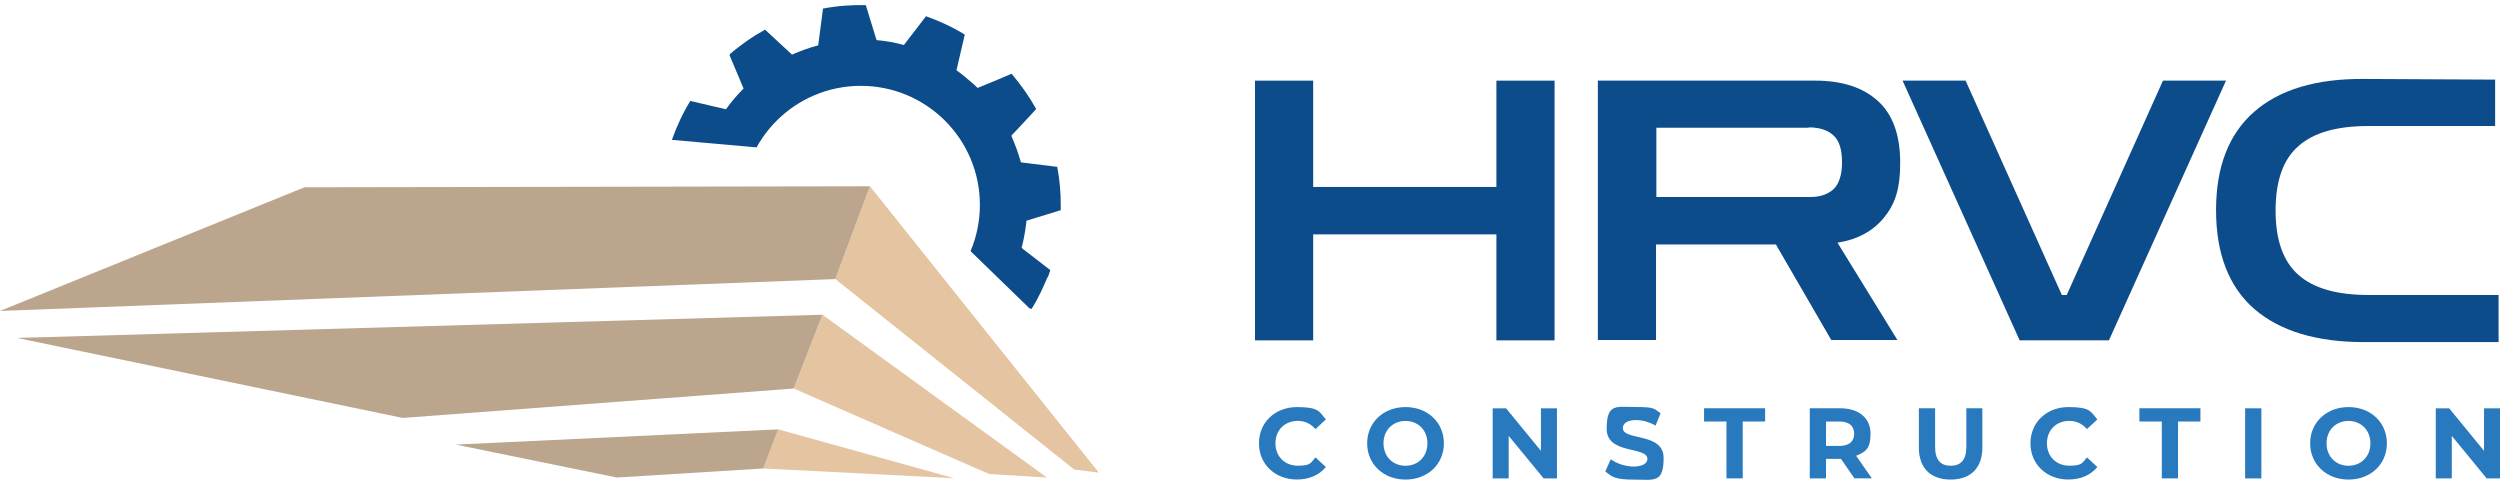 <?xml version="1.0" encoding="UTF-8"?>
<svg xmlns="http://www.w3.org/2000/svg" width="4418.1" height="847.5" xmlns:xlink="http://www.w3.org/1999/xlink" version="1.1" viewBox="0 0 4418.1 847.5">
  <defs>
    <style>
      .cls-1 {
        fill: none;
      }

      .cls-2 {
        fill: #0d4c8a;
      }

      .cls-3 {
        fill: #2879bd;
      }

      .cls-4 {
        fill: #bba58d;
      }

      .cls-5 {
        fill: #e5c4a1;
      }

      .cls-6 {
        clip-path: url(#clippath);
      }
      #tuerca {
          transform-box: fill-box;
          transform-origin: center center;
          animation: rotacion 15s linear infinite;
      }
      @keyframes rotacion {
          from {
              -webkit-transform: rotate(0deg);
              -moz-transform: rotate(0deg);
              -ms-transform: rotate(0deg);
              -o-transform: rotate(0deg);
              transform: rotate(0deg);
          }
          to {
              -webkit-transform: rotate(360deg);
              -moz-transform: rotate(360deg);
              -ms-transform: rotate(360deg);
              -o-transform: rotate(360deg);
              transform: rotate(360deg);
          }
      }
    </style>
    <clipPath id="clippath">
      <path class="cls-1" d="M1146.3,243.5l399,35.5,310.9,301.7s198.3-397.2-172-564.3-538,227.7-538,227.7v-.6h0Z"/>
    </clipPath>
  </defs>
  <!-- Generator: Adobe Illustrator 28.6.0, SVG Export Plug-In . SVG Version: 1.2.0 Build 709)  -->
  <g>
    <g id="Capa_1">
      <g id="Capa_1-2" data-name="Capa_1">
        <g id="Capa_1-2">
          <g>
            <path class="cls-2" d="M2217.9,601.5V142.5h102.8v187.9h323.8v-187.9h102.8v459h-102.8v-187.3h-323.8v187.3h-102.8Z"/>
            <path class="cls-2" d="M2823.8,601.5V142.5h384.3c47.7,0,84.5,12.2,110.8,36.1,26.3,23.9,39.2,60.6,39.2,108.9s-9.8,74.1-28.8,97.3c-19,23.3-46.5,38.6-82,44.1l105.9,172h-116.9l-97.9-168.9h-211.8v168.9h-102.8v.6ZM3196.5,225.7h-269.3v122.4h269.3c19,.6,33-4.3,43.5-13.5,9.8-9.2,15.3-25.1,15.3-47.7s-4.9-38.6-15.3-47.7c-9.8-9.2-24.5-14.1-43.5-14.1v.6Z"/>
            <path class="cls-2" d="M3569.2,601.5l-206.9-459h111.4l170.1,378.8h8.6l170.1-378.8h111.4l-206.9,459h-158.5.7Z"/>
            <path class="cls-2" d="M4178.2,604.6c-84.5,0-149.3-19.6-194.6-58.8-44.7-39.2-67.3-97.3-67.3-174.4s22.6-134.6,67.3-173.8,109.5-58.8,194.6-58.1l231.3,1.2v82h-224c-55.7,0-96.7,11.6-123.6,35.5-26.9,23.3-40.4,61.2-40.4,113.8s13.5,90,40.4,113.8c26.9,23.9,68.5,35.5,123.6,35.5h230.1v83.2h-237.5.1Z"/>
          </g>
          <polygon class="cls-5" points="1476.2 493.2 1537.4 329.2 1941.9 835.3 1898.4 829.8 1476.2 493.2"/>
          <polygon class="cls-5" points="1402.7 686.6 1453.5 556.2 1850.1 843.9 1747.9 837.7 1402.7 686.6"/>
          <polygon class="cls-5" points="1375.2 758.8 1348.9 827.9 1686.1 845.1 1375.2 758.8"/>
          <polygon class="cls-4" points="1537.4 329.2 1476.2 493.2 0 549.5 538 331 1537.4 329.2"/>
          <polygon class="cls-4" points="1453.5 556.2 1402.7 686.6 711.8 738.6 30 597.2 1453.5 556.2"/>
          <polygon class="cls-4" points="1375.2 758.8 805.4 785.7 1090 843.9 1348.9 827.9 1375.2 758.8"/>
          <g class="cls-6">
            <path class="cls-2" id="tuerca" d="M1868.5,295.5v-.6l-64.3-8c-4.3-15.3-9.8-30.6-16.5-45.9v-1.8c.6,0,43.5-46.5,43.5-46.5-12.2-22-26.9-42.8-43.5-62.4l-31.8,13.5-28.2,11.6c-4.3-4.3-9.2-8.6-13.5-12.2-8-6.7-15.9-13.5-23.9-19l4.3-18.4,10.4-44.7c-22-13.5-44.7-23.9-68.5-32.4l-2.4,3.1-36.7,47.7c-15.9-4.3-31.8-7.3-48.3-8.6l-19-61.8c-25.1-.6-50.8,1.2-75.9,6.1v1.8l-8,61.2v1.8c-15.9,4.3-31.2,9.8-46.5,16.5l-47.7-44.1c-11,6.1-22,12.9-32.4,20.2s-20.8,15.3-30,23.3v2.4l24.5,58.1c-11.6,11.6-22,23.9-31.2,36.7l-63-14.7c-13.5,22-23.9,44.7-32.4,68.5l50.2,38.6v1.2c-3.7,15.9-6.1,31.8-8,47.7l-61.8,19v8.6c0,22.6,1.8,44.7,6.1,67.3v.6l64.3,8c4.3,15.3,9.8,30.6,16.5,45.9l-2.4,3.7-40.4,44.1c1.8,3.1,3.7,6.1,5.5,9.8.6,1.8,1.8,3.1,3.1,4.3,10.4,17.1,22.6,33.7,35.5,48.3l31.8-13.5,27.5-11.6c4.3,4.3,9.2,8.6,13.5,12.2,8,6.7,15.9,13.5,23.9,19l-4.3,18.4-10.4,44.7c22,13.5,44.7,23.9,68.5,32.4l2.4-3.1,36.7-47.7c15.9,4.3,31.8,7.3,48.3,8.6l19,61.8c25.1.6,50.8-1.2,75.9-6.1v-1.8l8-61.2v-1.8c15.9-4.3,31.2-9.8,46.5-16.5l47.7,44.1c11-6.1,22-12.9,32.4-20.2s20.8-15.3,30-23.3v-2.4l-24.5-58.1c11.6-11.6,22-23.9,31.2-36.7l63,14.7c11-17.7,19.6-36.1,27.5-55.1.6-.6,1.2-1.2,1.8-2.4,1.2-4.3,2.4-7.3,3.7-11l-48.3-37.3-2.4-2.4c4.3-15.9,6.7-31.8,8.6-47.7h0s-1.2.6-1.2.6v-.2c-.1,0,1.2-.4,1.2-.4h0s0,0,0,0l60.5-18.6v-8.6c0-22.6-1.8-44.7-6.1-67.3ZM1521.3,572.5c-116.2,0-210.4-94.2-210.4-210.4s94.2-210.4,210.4-210.4,210.4,94.2,210.4,210.4-94.2,210.4-210.4,210.4Z"/>
          </g>
          <g>
            <path class="cls-3" d="M2224.9,783.5c0-37.3,28.7-64.1,67.2-64.1s39.3,7.8,51,21.9l-18.4,17c-8.3-9.6-18.8-14.5-31.1-14.5-23.2,0-39.6,16.3-39.6,39.6s16.5,39.6,39.6,39.6,22.8-5,31.1-14.7l18.4,17c-11.7,14.3-29.5,22.1-51.1,22.1-38.4,0-67.1-26.7-67.1-64h0Z"/>
            <path class="cls-3" d="M2416.1,783.5c0-36.8,28.7-64.1,67.8-64.1s67.8,27.1,67.8,64.1-28.8,64-67.8,64-67.8-27.2-67.8-64ZM2522.6,783.5c0-23.5-16.6-39.6-38.8-39.6s-38.8,16.1-38.8,39.6,16.6,39.6,38.8,39.6,38.8-16.1,38.8-39.6Z"/>
            <path class="cls-3" d="M2751.5,721.6v123.9h-23.5l-61.8-75.2v75.2h-28.3v-123.9h23.7l61.6,75.2v-75.2h28.3Z"/>
            <path class="cls-3" d="M2836.9,833.2l9.7-21.6c10.4,7.6,26,12.9,40.9,12.9s23.9-5.7,23.9-13.3c0-23.2-72-7.3-72-53.3s17-38.6,52.2-38.6,31.5,3.7,43,11l-8.8,21.8c-11.5-6.5-23.4-9.7-34.3-9.7-17,0-23.5,6.4-23.5,14.2,0,22.8,72,7.1,72,52.6s-17.2,38.4-52.5,38.4-39.5-5.8-50.4-14.3h-.2Z"/>
            <path class="cls-3" d="M3051.1,744.9h-39.6v-23.4h107.9v23.4h-39.6v100.5h-28.7v-100.5h0Z"/>
            <path class="cls-3" d="M3277.3,845.4l-23.9-34.5h-26.4v34.5h-28.7v-123.9h53.6c33.1,0,53.8,17.2,53.8,44.9s-9.4,32.2-25.5,39.1l27.8,39.8h-30.8,0ZM3250.4,744.9h-23.4v43.2h23.4c17.5,0,26.4-8.1,26.4-21.6s-8.8-21.6-26.4-21.6h0Z"/>
            <path class="cls-3" d="M3391.1,790.9v-69.4h28.7v68.3c0,23.5,10.3,33.3,27.6,33.3s27.6-9.7,27.6-33.3v-68.3h28.3v69.4c0,36.4-20.9,56.6-56.1,56.6s-56.1-20.2-56.1-56.6Z"/>
            <path class="cls-3" d="M3588.3,783.5c0-37.3,28.7-64.1,67.2-64.1s39.3,7.8,51,21.9l-18.4,17c-8.3-9.6-18.8-14.5-31.1-14.5-23.2,0-39.6,16.3-39.6,39.6s16.5,39.6,39.6,39.6,22.8-5,31.1-14.7l18.4,17c-11.7,14.3-29.5,22.1-51.1,22.1-38.4,0-67.1-26.7-67.1-64h0Z"/>
            <path class="cls-3" d="M3820.4,744.9h-39.6v-23.4h107.9v23.4h-39.6v100.5h-28.7v-100.5h0Z"/>
            <path class="cls-3" d="M3967.7,721.6h28.7v123.9h-28.7v-123.9Z"/>
            <path class="cls-3" d="M4082.6,783.5c0-36.8,28.7-64.1,67.8-64.1s67.8,27.1,67.8,64.1-28.8,64-67.8,64-67.8-27.2-67.8-64h0ZM4189.1,783.5c0-23.5-16.6-39.6-38.8-39.6s-38.7,16.1-38.7,39.6,16.6,39.6,38.7,39.6,38.8-16.1,38.8-39.6Z"/>
            <path class="cls-3" d="M4418.1,721.6v123.9h-23.5l-61.7-75.2v75.2h-28.3v-123.9h23.7l61.6,75.2v-75.2h28.3-.1Z"/>
          </g>
        </g>
      </g>
    </g>
  </g>
</svg>